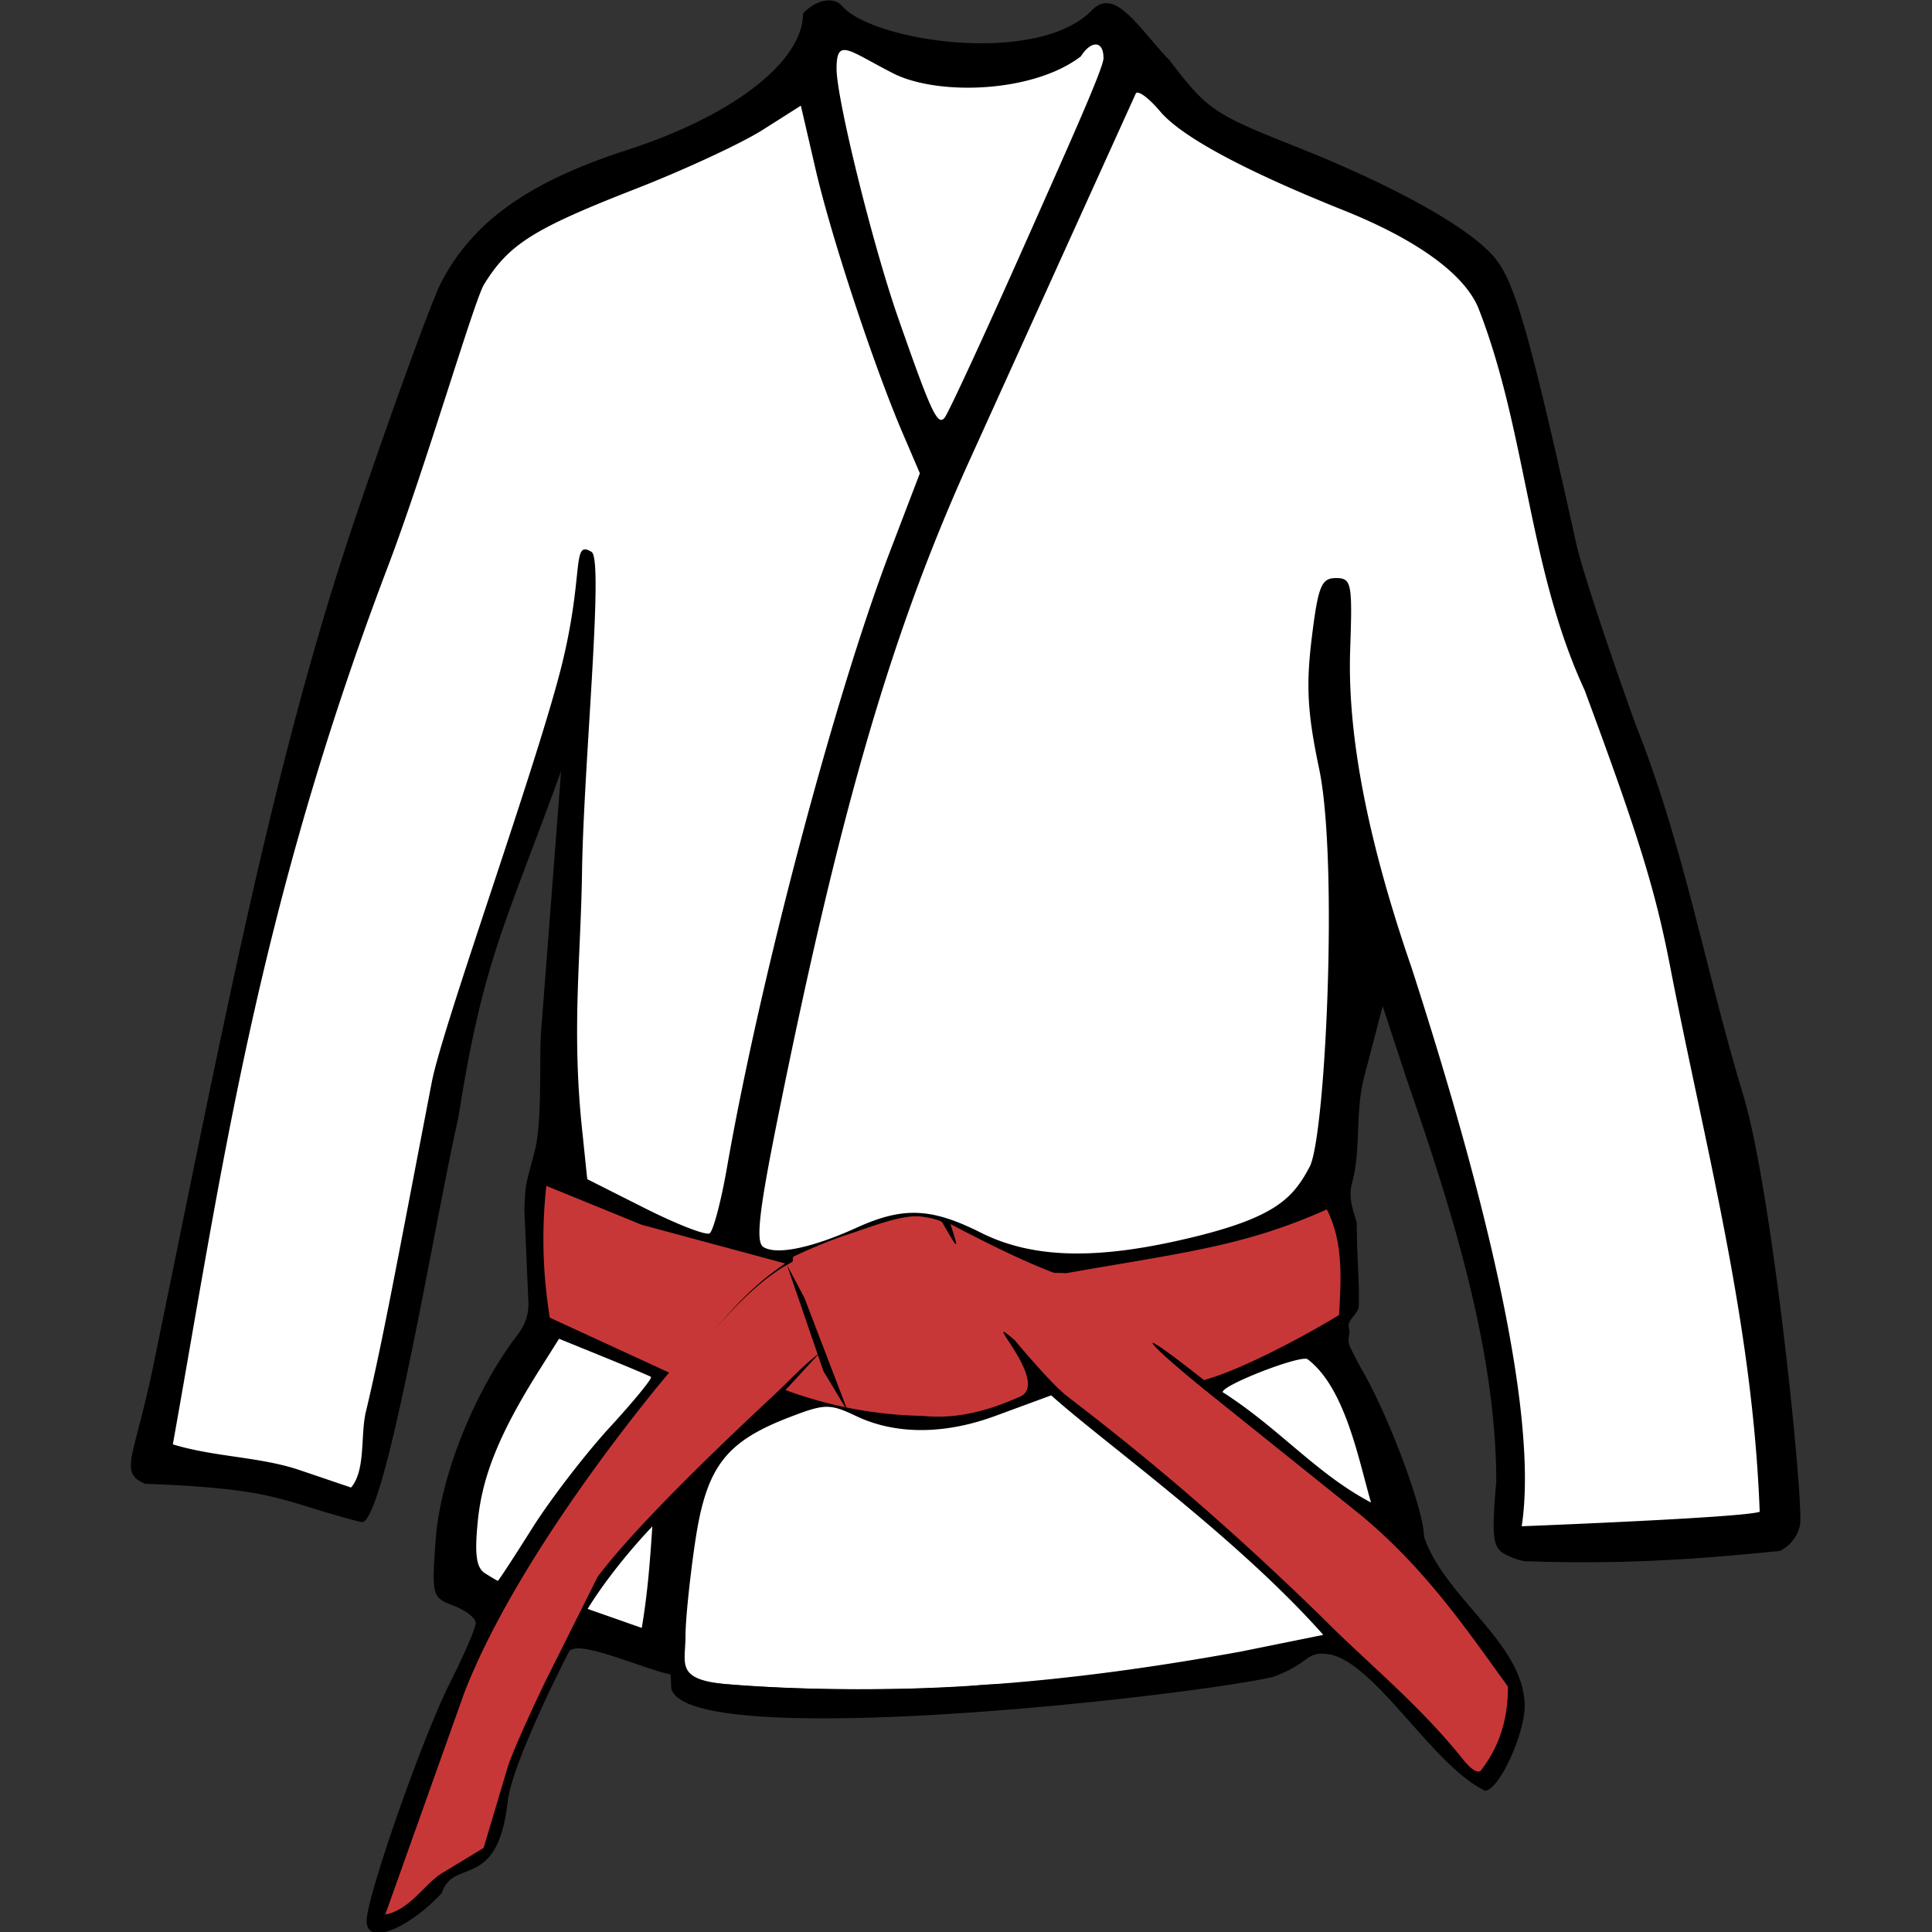 <svg xmlns="http://www.w3.org/2000/svg" xmlns:v="https://vecta.io/nano" width="64" height="64" viewBox="0 0 33.867 33.867">
  <rect x="0" y="0" width="33.867" height="33.867" fill="#333333" stroke="none"/>
  <g transform="matrix(.556 0 0 .556 37.341 -24.338)">
    <path d="M-41.208 45.196c-.183 1.323-1.711 1.866-2.753 2.562-1.343.897-3.333 1.474-4.408 2.013-2.823 1.417-3.944 2.422-4.729 4.868-.466 1.452-3.368 9.023-4.612 13.667-1.872 6.987-4.347 19.422-4.272 21.277l6.212 1.34c.468-2.393 1.874-9.944 3.154-14.835.805-3.073 2.516-8.07 2.84-9.098.553-1.757.702 2.434.708 2.948.052 4.566-.35 8.556.423 11.01.544 1.727-1.626 5.199-2.872 7.378-.848 1.484-1.369 3.467-.962 5.035.76 1.2 5.011 2.736 6.462 3.211 1.854.606 8.42.489 9.673.336 1.112-.135 7.667.022 10.904-1.591 2.125-1.058 1.679-2.487 1.825-3.723.15-1.268-2.454-9.701-1.959-10.627 3.473-15.245-3.71-25.765 2.78-6.698.522 1.512.886 3.332 1.253 4.907.952 4.081 1.903 9.221 2.07 12.954 2.302-.098 6.078-.084 8.145-.362-.215-5.866-1.553-11.486-2.649-17.103-.469-2.451-1-4.536-2.692-9.099-1.765-3.811-1.909-8.259-3.421-12.119-.441-1.062-2.19-2.411-4.447-3.416-3.063-1.363-4.273-2.45-6.376-3.732-.615-.375-1.172-1.465-1.823-1.157-2.794 1.318-5.382.599-8.477.054z" fill="#fff"/>
    <path d="M-53.227 103.451c-1.013 1.097-2.374 1.702-2.374.884 0-.761 1.762-5.791 2.632-7.514.444-.88.808-1.726.808-1.879s-.313-.398-.697-.543c-.679-.258-.693-.312-.566-2.084.134-1.872 1.107-4.402 2.381-6.188.254-.356.599-.678.537-1.421l-.122-2.796c.037-.941.06-.787.336-1.887.236-.941.125-2.957.196-3.782l.626-8.155c-1.8 4.951-2.462 5.98-3.242 10.941-.684 2.94-2.282 12.739-3.04 12.739-2.537-.635-2.54-1.059-6.832-1.211-.84-.37-.355-.758.257-3.723 2.158-10.469 3.778-19.142 6.428-26.897 1.165-3.425 2.354-6.683 2.641-7.241.99-1.922 2.762-3.188 5.86-4.188 3.348-1.081 5.556-2.793 5.556-4.309.425-.444.964-.542 1.239-.227.976 1.115 6.16 1.887 7.867.128.743-.766 1.493.599 2.438 1.561 1.2 1.572 1.397 1.707 3.96 2.724 3.228 1.28 5.636 2.637 6.358 3.584.608.797 1.088 2.506 2.523 8.975.161.728 1.003 3.287 1.87 5.689 1.504 3.759 2.229 7.853 3.38 11.642.919 2.997 1.915 12.765 1.799 13.581a1.19 1.19 0 0 1-.635.817c-1.384.132-4.306.46-7.914.326-.146.022-.475-.073-.733-.211-.411-.22-.447-.504-.296-2.312-.003-4.355-1.576-9.06-2.843-12.731l-.738-2.249-.582 2.225c-.296 1.134-.094 2.292-.381 3.339-.13.472.023.851.143 1.252.017 1.347.087 1.798.066 2.631-.006.265-.377.442-.312.675s-.077.366.033.608a9.59 9.59 0 0 0 .409.788c.859 1.508 1.927 4.394 1.927 5.21.653 1.94 3.146 3.347 3.174 5.324-.001.925-.826 2.694-1.252 2.683-1.621-.772-3.39-3.926-4.841-4.285-.836-.156-.606.255-1.868.708-3.075.661-18.42 2.347-18.944.36l-.022-.436c-1.206-.319-2.912-1.106-3.202-.735 0 0-1.791 3.465-1.934 4.732-.321 2.849-1.717 1.751-2.076 2.881zm25.227-7.615l2.561-.518c-2.766-3.114-6.944-6.08-8.579-7.552l-1.763.649c-1.696.625-3.216.559-4.375.009-.841-.399-.992-.398-2.083.019-2.048.782-2.651 1.571-3.002 3.929-.169 1.133-.306 2.464-.306 2.957 0 .895-.318 1.37 1.202 1.536 5.711.453 10.929-.043 16.345-1.028zm-18.593-3.939c-1.356 1.434-2.04 2.602-2.04 2.602l1.707.599c.189-1.144.254-2.038.333-3.201zm-3.793.066c.573-.91 1.673-2.342 2.446-3.184s1.359-1.559 1.303-1.595-.73-.32-1.499-.633l-1.398-.569-.614.973c-1.243 1.969-1.799 3.324-1.944 4.737-.111 1.079-.055 1.507.221 1.682.204.129.387.236.407.239s.505-.74 1.078-1.65zm38.705-.527c-.217-5.927-1.697-11.416-2.804-17.091-.474-2.476-1.006-4.203-2.716-8.814-1.783-3.85-1.822-8.148-3.35-12.048-.446-1.073-1.94-2.155-4.257-3.083-3.127-1.252-5.108-2.321-5.776-3.115-.354-.421-.699-.675-.766-.566l-5.186 11.444c-2.478 5.435-4.116 11.026-6.082 20.758-.614 3.039-.724 4.006-.476 4.167.408.264 1.534.031 2.939-.607 1.466-.666 2.352-.631 3.917.155 1.675.841 3.766.873 6.845.104 2.508-.626 3.021-1.241 3.522-2.177s.912-9.658.298-12.564c-.365-1.73-.415-2.608-.232-4.101.202-1.645.304-1.899.762-1.899.494 0 .524.15.451 2.249-.094 2.692.548 6.017 1.942 10.054 1.475 4.577 4.116 13.347 3.466 17.591 0 0 6.992-.269 7.503-.457zm-14.255-4.81c-.227-.14-2.678.81-2.678 1.038 1.795 1.147 2.949 2.571 4.679 3.48-.386-1.312-.801-3.61-2-4.517zm-29.687 1.652c.518-2.177.916-4.357 2.075-10.381.35-1.82 3.401-10.224 4.136-13.305.667-2.794.274-3.807.904-3.417.392.242-.254 6.722-.302 10.085-.039 2.748-.338 5.029.015 8.245l.149 1.445 1.824.919c1.003.505 1.918.861 2.033.789s.361-.998.546-2.059c1.045-5.986 3.395-14.867 5.149-19.458l.935-2.446-.539-1.258c-.91-2.123-2.25-6.179-2.744-8.308l-.469-2.024-1.21.767c-.666.422-2.466 1.258-4.002 1.857-3.22 1.257-3.993 1.744-4.775 3.009-.311.503-1.845 5.772-3.032 8.895-4.127 10.858-5.239 19.057-6.781 27.678 1.304.4 2.745.389 3.991.809l1.628.552c.468-.544.29-1.646.468-2.393zm20.877-37.037c1.335-3.006 2.377-5.328 2.377-5.633 0-.593-.416-.538-.712-.059-1.467 1.131-4.417 1.254-5.868.563-1.448-.733-1.837-1.185-1.836-.171.001.952 1.137 5.551 1.942 7.856 1.036 2.967 1.24 3.408 1.461 3.152.115-.133 1.301-2.701 2.636-5.708z"/>
    <path d="M-49.935 81.162c-.151 1.354-.12 2.737.109 4.154l3.762 1.733s-4.683 5.485-6.468 10.123l-2.48 6.96c.774-.131 1.267-1.006 1.821-1.322l1.278-.776.786-2.634c.294-.812 1.142-2.578 1.142-2.578l1.67-3.342c1.145-1.516 3.61-3.909 5.463-5.636.801-.747.925-.946 1.543-1.422l-1.086 1.176a13.1 13.1 0 0 0 4.334.815c1.25.132 2.336-.289 3.056-.604 1.006-.44-1.391-2.835-.163-1.782 0 0 1.149 1.381 1.65 1.765 3.001 2.296 5.375 4.385 7.959 6.893 1.528 1.543 3.146 2.818 4.584 4.631.181.203.354.358.49.295.529-.678.873-1.518.865-2.666-1.346-1.865-2.634-3.747-4.652-5.417l-4.965-3.984c-1.925-1.566-2.309-2.116.034-.26 1.207-.325 3.292-1.457 4.261-2.052.062-1.144.14-2.292-.385-3.328-2.589 1.151-4.403 1.342-8.16 2-.143.025 0 0-.437.001-1.223-.461-2.685-1.236-3.27-1.54.223.707.338.999-.259-.054-.085-.084-.468-.162-.681-.184-.61-.065-1.568.33-2.328.578-.569.185-1.28.494-1.661.677-.082.039.002.146-.08.19-.854.454-1.623 1.2-2.496 2.2.989-1.146 1.446-1.571 2.292-2.165l-4.521-1.219" fill="#c83737"/>
    <path d="M-40.415 88.305l-1.386-3.62-.547-1.029 1.149 3.347z"/>
  </g>
</svg>